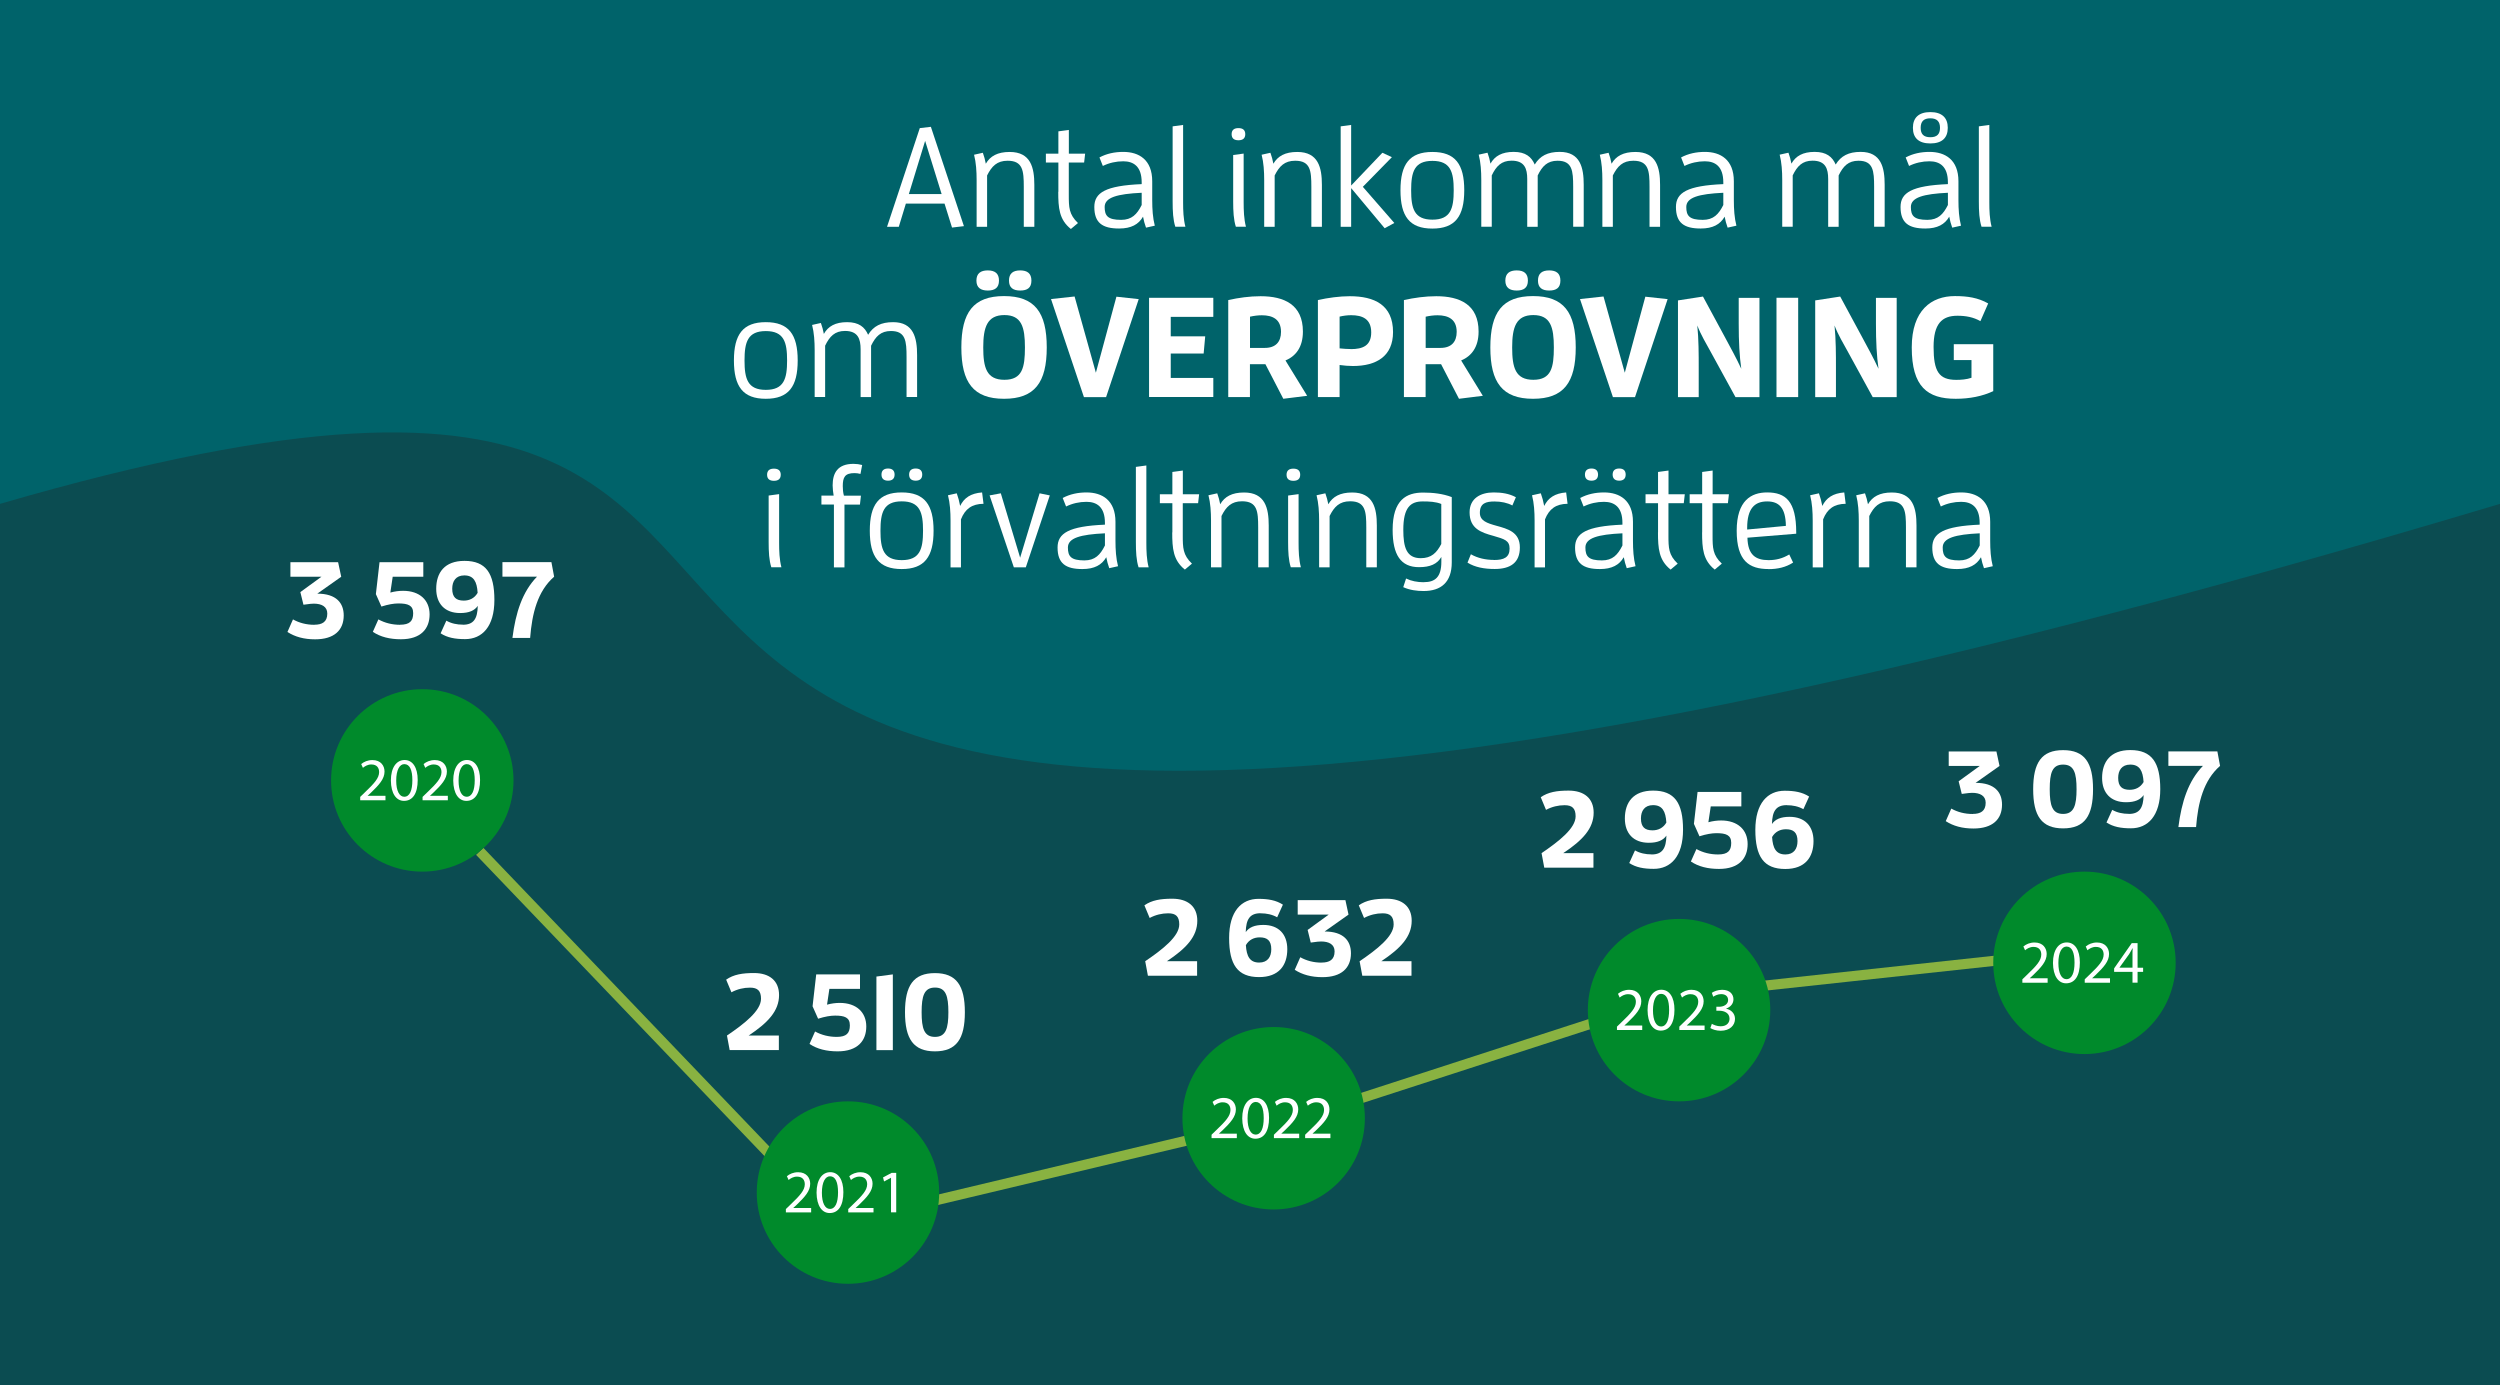 <?xml version="1.0" encoding="UTF-8"?>
<svg id="Antal_inkomna_mål_om_överprövning" data-name="Antal inkomna mål om överprövning" xmlns="http://www.w3.org/2000/svg" viewBox="0 0 370 205">
  <defs>
    <style>
      .cls-1 {
        fill: #0b4c51;
      }

      .cls-2 {
        stroke: #89b241;
        stroke-miterlimit: 10;
        stroke-width: 1.5px;
      }

      .cls-2, .cls-3 {
        fill: none;
      }

      .cls-4 {
        fill: #fff;
      }

      .cls-5 {
        fill: #00636a;
      }

      .cls-6 {
        fill: #008a2b;
      }
    </style>
  </defs>
  <rect class="cls-5" width="370" height="205"/>
  <path class="cls-1" d="M370,205H0V74.57c179-52.03,0,110.74,370,0v130.43Z"/>
  <g>
    <rect class="cls-3" x="19.76" y="18.49" width="276.24" height="94.51"/>
    <path class="cls-4" d="M139.78,30.13h-5.71l-1.05,3.44h-1.74l4.85-14.61,1.64-.19,4.89,14.7-1.76.21-1.11-3.55ZM136.92,20.85l-2.41,7.87h4.85l-2.44-7.87Z"/>
    <path class="cls-4" d="M151.52,33.57v-5.92c0-2.37-.13-3.86-2.39-3.86-1.57,0-2.35.8-3.04,2.18v7.6h-1.55v-6.91c0-1.3-.08-2.6-.38-3.76l1.3-.29c.19.52.34,1.07.44,1.62.65-1.13,1.74-1.74,3.53-1.74,3.13,0,3.65,2.33,3.65,4.87v6.21h-1.55Z"/>
    <path class="cls-4" d="M156.64,28.39v-4.33h-1.85v-1.32h1.85v-3.3l1.55-.21v3.51h2.41l-.15,1.32h-2.27v4.77c0,1.85.02,2.9,1.36,4.18l-1.05.88c-1.74-1.38-1.87-3.13-1.87-5.5Z"/>
    <path class="cls-4" d="M169.16,32.08c-.65,1.13-1.74,1.74-3.53,1.74-2.48,0-3.67-.84-3.67-3.19,0-2.12,1.66-3.15,7.01-3.38v-.25c0-2.39-1.22-3.13-2.73-3.13-1.05,0-2.08.23-3.02.69l-.5-1.26c1.07-.57,2.25-.82,3.53-.82,2.31,0,4.28,1.15,4.28,4.35v2.81c0,1.3.08,2.6.38,3.76l-1.3.29c-.19-.52-.34-1.07-.44-1.62ZM168.97,28.53c-3.63.17-5.48.69-5.48,2.1,0,1.3.44,1.91,2.44,1.91,1.57,0,2.35-.82,3.04-2.2v-1.81Z"/>
    <path class="cls-4" d="M173.95,33.57c-.34-1.05-.4-2.31-.4-3.74v-11.13l1.55-.21v11.42c0,1.24.04,2.5.34,3.65h-1.49Z"/>
    <path class="cls-4" d="M182.28,19.86c0-.63.38-.9,1.01-.9s1.01.27,1.01.9-.38.9-1.01.9-1.01-.27-1.01-.9ZM182.91,33.57c-.34-1.05-.4-2.31-.4-3.74v-6.89l1.55-.21v7.18c0,1.24.04,2.5.34,3.65h-1.49Z"/>
    <path class="cls-4" d="M194.08,33.57v-5.92c0-2.37-.13-3.86-2.39-3.86-1.57,0-2.35.8-3.04,2.18v7.6h-1.55v-6.91c0-1.3-.08-2.6-.38-3.76l1.3-.29c.19.52.34,1.07.44,1.62.65-1.13,1.74-1.74,3.53-1.74,3.13,0,3.65,2.33,3.65,4.87v6.21h-1.55Z"/>
    <path class="cls-4" d="M199.97,27.84v5.73h-1.55v-14.87l1.55-.21v8.97l4.62-4.85,1.41.65-4.3,4.39,4.66,5.35-1.43.78-4.96-5.94Z"/>
    <path class="cls-4" d="M207.27,28.16c0-3.86,1.34-5.67,4.72-5.67s4.72,1.81,4.72,5.67-1.34,5.67-4.72,5.67-4.72-1.81-4.72-5.67ZM215.15,28.16c0-2.71-.46-4.35-3.15-4.35s-3.15,1.64-3.15,4.35.46,4.35,3.15,4.35,3.15-1.64,3.15-4.35Z"/>
    <path class="cls-4" d="M232.83,33.57v-5.92c0-2.37-.13-3.86-2.31-3.86-1.51,0-2.27.8-2.94,2.18v7.6h-1.55v-7.08c0-1.51-.38-2.71-2.31-2.71-1.51,0-2.27.8-2.94,2.18v7.6h-1.55v-6.91c0-1.3-.08-2.6-.38-3.76l1.3-.29c.19.52.34,1.07.44,1.62.63-1.13,1.7-1.74,3.44-1.74s2.62.73,3.11,1.87c.78-1.28,1.91-1.87,3.7-1.87,3.04,0,3.55,2.33,3.55,4.87v6.21h-1.55Z"/>
    <path class="cls-4" d="M244.13,33.57v-5.92c0-2.37-.13-3.86-2.39-3.86-1.57,0-2.35.8-3.04,2.18v7.6h-1.55v-6.91c0-1.3-.08-2.6-.38-3.76l1.3-.29c.19.52.34,1.07.44,1.62.65-1.13,1.74-1.74,3.53-1.74,3.13,0,3.65,2.33,3.65,4.87v6.21h-1.55Z"/>
    <path class="cls-4" d="M255.24,32.08c-.65,1.13-1.74,1.74-3.53,1.74-2.48,0-3.67-.84-3.67-3.19,0-2.12,1.66-3.15,7.01-3.38v-.25c0-2.39-1.22-3.13-2.73-3.13-1.05,0-2.08.23-3.02.69l-.5-1.26c1.07-.57,2.25-.82,3.53-.82,2.31,0,4.28,1.15,4.28,4.35v2.81c0,1.3.08,2.6.38,3.76l-1.3.29c-.19-.52-.34-1.07-.44-1.62ZM255.05,28.53c-3.63.17-5.48.69-5.48,2.1,0,1.3.44,1.91,2.44,1.91,1.58,0,2.35-.82,3.04-2.2v-1.81Z"/>
    <path class="cls-4" d="M277.37,33.57v-5.92c0-2.37-.13-3.86-2.31-3.86-1.51,0-2.27.8-2.94,2.18v7.6h-1.55v-7.08c0-1.51-.38-2.71-2.31-2.71-1.51,0-2.27.8-2.94,2.18v7.6h-1.55v-6.91c0-1.3-.08-2.6-.38-3.76l1.3-.29c.19.52.34,1.07.44,1.62.63-1.13,1.7-1.74,3.44-1.74s2.62.73,3.11,1.87c.78-1.28,1.91-1.87,3.7-1.87,3.04,0,3.55,2.33,3.55,4.87v6.21h-1.55Z"/>
    <path class="cls-4" d="M288.48,32.08c-.65,1.13-1.74,1.74-3.53,1.74-2.48,0-3.67-.84-3.67-3.19,0-2.12,1.66-3.15,7.01-3.38v-.25c0-2.39-1.22-3.13-2.73-3.13-1.05,0-2.08.23-3.02.69l-.5-1.26c1.07-.57,2.25-.82,3.53-.82,2.31,0,4.28,1.15,4.28,4.35v2.81c0,1.3.08,2.6.38,3.76l-1.3.29c-.19-.52-.34-1.07-.44-1.62ZM288.29,28.53c-3.63.17-5.48.69-5.48,2.1,0,1.3.44,1.91,2.44,1.91,1.58,0,2.35-.82,3.04-2.2v-1.81ZM283.11,18.92c0-1.49.86-2.33,2.58-2.33s2.58.84,2.58,2.33-.86,2.31-2.58,2.31-2.58-.82-2.58-2.31ZM287.12,18.92c0-.92-.44-1.41-1.43-1.41s-1.43.48-1.43,1.41.44,1.39,1.43,1.39,1.43-.46,1.43-1.39Z"/>
    <path class="cls-4" d="M293.27,33.57c-.34-1.05-.4-2.31-.4-3.74v-11.13l1.55-.21v11.42c0,1.24.04,2.5.34,3.65h-1.49Z"/>
    <path class="cls-4" d="M108.62,53.35c0-3.86,1.34-5.67,4.72-5.67s4.72,1.81,4.72,5.67-1.34,5.67-4.72,5.67-4.72-1.81-4.72-5.67ZM116.49,53.35c0-2.71-.46-4.35-3.15-4.35s-3.15,1.64-3.15,4.35.46,4.35,3.15,4.35,3.15-1.64,3.15-4.35Z"/>
    <path class="cls-4" d="M134.17,58.77v-5.92c0-2.37-.13-3.86-2.31-3.86-1.51,0-2.27.8-2.94,2.18v7.6h-1.55v-7.08c0-1.51-.38-2.71-2.31-2.71-1.51,0-2.27.8-2.94,2.18v7.6h-1.55v-6.91c0-1.3-.08-2.6-.38-3.76l1.3-.29c.19.52.34,1.07.44,1.62.63-1.13,1.7-1.74,3.44-1.74s2.62.73,3.11,1.87c.78-1.28,1.91-1.87,3.7-1.87,3.04,0,3.55,2.33,3.55,4.87v6.21h-1.55Z"/>
    <path class="cls-4" d="M142.28,51.42c0-5.19,1.78-7.6,6.32-7.6s6.32,2.41,6.32,7.6-1.78,7.6-6.32,7.6-6.32-2.41-6.32-7.6ZM144.51,41.53c0-1.07.63-1.51,1.68-1.51s1.66.44,1.66,1.51-.63,1.47-1.66,1.47-1.68-.42-1.68-1.47ZM151.69,51.42c0-2.98-.48-4.79-3.04-4.79s-3.13,1.81-3.13,4.79.48,4.79,3.13,4.79,3.04-1.81,3.04-4.79ZM149.33,41.53c0-1.07.61-1.51,1.66-1.51s1.66.44,1.66,1.51-.61,1.47-1.66,1.47-1.66-.42-1.66-1.47Z"/>
    <path class="cls-4" d="M160.42,58.77l-4.87-14.51,3.49-.38,3.15,11.28,3.04-11.25,3.3.36-4.83,14.51h-3.28Z"/>
    <path class="cls-4" d="M170.06,58.77v-14.7h9.51v2.83h-6.3v2.88h5.1l-.23,2.54h-4.87v3.61h6.3v2.83h-9.51Z"/>
    <path class="cls-4" d="M187.28,53.9h-2.29v4.87h-3.21v-14.36c1.51-.34,3.17-.57,4.79-.57,3.48,0,6.26,1.24,6.26,5.23,0,2.29-1.03,3.63-2.58,4.28l3.21,5.23-3.53.44-2.65-5.12ZM187.2,51.49c1.6,0,2.39-.9,2.39-2.37,0-1.85-1.22-2.46-2.83-2.46-.59,0-1.18.08-1.76.21v4.62h2.2Z"/>
    <path class="cls-4" d="M195.05,58.77v-14.36c1.49-.34,3.23-.57,4.72-.57,3.63,0,6.4,1.28,6.4,5.31,0,3.57-2.46,5.02-5.94,5.02-.65,0-1.3-.06-1.97-.15v4.75h-3.21ZM199.92,51.67c1.76,0,3.02-.5,3.02-2.48s-1.3-2.54-2.96-2.54c-.59,0-1.18.08-1.72.21v4.7c.59.06,1.15.1,1.66.1Z"/>
    <path class="cls-4" d="M213.28,53.9h-2.29v4.87h-3.21v-14.36c1.51-.34,3.17-.57,4.79-.57,3.49,0,6.26,1.24,6.26,5.23,0,2.29-1.03,3.63-2.58,4.28l3.21,5.23-3.53.44-2.65-5.12ZM213.2,51.49c1.6,0,2.39-.9,2.39-2.37,0-1.85-1.22-2.46-2.83-2.46-.59,0-1.18.08-1.76.21v4.62h2.21Z"/>
    <path class="cls-4" d="M220.57,51.42c0-5.19,1.78-7.6,6.32-7.6s6.32,2.41,6.32,7.6-1.78,7.6-6.32,7.6-6.32-2.41-6.32-7.6ZM222.79,41.53c0-1.07.63-1.51,1.68-1.51s1.66.44,1.66,1.51-.63,1.47-1.66,1.47-1.68-.42-1.68-1.47ZM229.97,51.42c0-2.98-.48-4.79-3.04-4.79s-3.13,1.81-3.13,4.79.48,4.79,3.13,4.79,3.04-1.81,3.04-4.79ZM227.62,41.53c0-1.07.61-1.51,1.66-1.51s1.66.44,1.66,1.51-.61,1.47-1.66,1.47-1.66-.42-1.66-1.47Z"/>
    <path class="cls-4" d="M238.71,58.77l-4.87-14.51,3.48-.38,3.15,11.28,3.04-11.25,3.3.36-4.83,14.51h-3.28Z"/>
    <path class="cls-4" d="M256.85,58.77l-3.63-6.63c-.71-1.3-1.47-2.54-2.02-3.97.21,2.06.21,4.28.21,6.26v4.35h-3.07v-14.32l3.7-.57,3.21,5.94c.92,1.72,1.72,3.15,2.46,4.75-.27-1.91-.38-3.99-.38-6.66v-3.84h3.07v14.7h-3.55Z"/>
    <path class="cls-4" d="M262.92,58.77v-14.7h3.21v14.7h-3.21Z"/>
    <path class="cls-4" d="M277.16,58.77l-3.63-6.63c-.71-1.3-1.47-2.54-2.02-3.97.21,2.06.21,4.28.21,6.26v4.35h-3.07v-14.32l3.7-.57,3.21,5.94c.92,1.72,1.72,3.15,2.46,4.75-.27-1.91-.38-3.99-.38-6.66v-3.84h3.07v14.7h-3.55Z"/>
    <path class="cls-4" d="M289.45,59.02c-4.18,0-6.51-1.76-6.51-7.6,0-5.52,2.92-7.6,6.38-7.6,1.85,0,3.42.23,4.93,1.09l-1.15,2.62c-1.03-.59-2.16-.8-3.4-.8-2.31,0-3.53,1.2-3.53,4.62,0,3.61.78,4.87,3.36,4.87.71,0,1.53-.06,2.25-.31v-2.62h-2.62v-2.35h5.84v6.95c-1.62.76-3.51,1.13-5.54,1.13Z"/>
    <path class="cls-4" d="M113.53,70.26c0-.63.38-.9,1.01-.9s1.01.27,1.01.9-.38.9-1.01.9-1.01-.27-1.01-.9ZM114.16,83.97c-.34-1.05-.4-2.31-.4-3.74v-6.89l1.55-.21v7.18c0,1.24.04,2.5.34,3.65h-1.49Z"/>
    <path class="cls-4" d="M123.42,83.97v-9.3h-1.85v-1.32h1.81c-.08-.5-.15-1.03-.15-1.51,0-1.83.73-3.19,3.09-3.19.44,0,.88.06,1.28.17l-.25,1.32c-.29-.08-.61-.12-.88-.12-1.43,0-1.74.61-1.74,1.93,0,.42.04.96.17,1.41h2.52l-.15,1.32h-2.29v9.3h-1.55Z"/>
    <path class="cls-4" d="M128.73,78.55c0-3.86,1.34-5.67,4.72-5.67s4.72,1.81,4.72,5.67-1.34,5.67-4.72,5.67-4.72-1.81-4.72-5.67ZM136.61,78.55c0-2.71-.46-4.35-3.15-4.35s-3.15,1.64-3.15,4.35.46,4.35,3.15,4.35,3.15-1.64,3.15-4.35ZM130.46,70.24c0-.61.36-.9.97-.9s.97.29.97.9-.36.9-.97.9-.97-.29-.97-.9ZM134.55,70.24c0-.61.36-.9.97-.9s.97.29.97.9-.36.9-.97.9-.97-.29-.97-.9Z"/>
    <path class="cls-4" d="M140.68,83.97v-6.91c0-1.3-.08-2.6-.38-3.76l1.3-.29c.21.57.38,1.22.5,1.87.59-1.2,1.57-1.87,3.25-2l.21,1.68c-1.72.02-2.73.76-3.34,2.31v7.1h-1.55Z"/>
    <path class="cls-4" d="M150.05,83.97l-3.59-10.65,1.66-.31,2.86,9.53,2.88-9.53,1.51.31-3.55,10.65h-1.76Z"/>
    <path class="cls-4" d="M163.72,82.48c-.65,1.13-1.74,1.74-3.53,1.74-2.48,0-3.67-.84-3.67-3.19,0-2.12,1.66-3.15,7.01-3.38v-.25c0-2.39-1.22-3.13-2.73-3.13-1.05,0-2.08.23-3.02.69l-.5-1.26c1.07-.57,2.25-.82,3.53-.82,2.31,0,4.28,1.16,4.28,4.35v2.81c0,1.3.08,2.6.38,3.76l-1.3.29c-.19-.53-.34-1.07-.44-1.62ZM163.53,78.93c-3.63.17-5.48.69-5.48,2.1,0,1.3.44,1.91,2.44,1.91,1.57,0,2.35-.82,3.04-2.21v-1.81Z"/>
    <path class="cls-4" d="M168.51,83.97c-.34-1.05-.4-2.31-.4-3.74v-11.13l1.55-.21v11.42c0,1.24.04,2.5.34,3.65h-1.49Z"/>
    <path class="cls-4" d="M173.51,78.79v-4.32h-1.85v-1.32h1.85v-3.3l1.55-.21v3.51h2.41l-.15,1.32h-2.27v4.77c0,1.85.02,2.9,1.36,4.18l-1.05.88c-1.74-1.39-1.87-3.13-1.87-5.5Z"/>
    <path class="cls-4" d="M186.21,83.97v-5.92c0-2.37-.13-3.86-2.39-3.86-1.57,0-2.35.8-3.04,2.18v7.6h-1.55v-6.91c0-1.3-.08-2.6-.38-3.76l1.3-.29c.19.53.34,1.07.44,1.62.65-1.13,1.74-1.74,3.53-1.74,3.13,0,3.65,2.33,3.65,4.87v6.21h-1.55Z"/>
    <path class="cls-4" d="M190.41,70.26c0-.63.38-.9,1.01-.9s1.01.27,1.01.9-.38.9-1.01.9-1.01-.27-1.01-.9ZM191.04,83.97c-.34-1.05-.4-2.31-.4-3.74v-6.89l1.55-.21v7.18c0,1.24.04,2.5.34,3.65h-1.49Z"/>
    <path class="cls-4" d="M202.21,83.97v-5.92c0-2.37-.13-3.86-2.39-3.86-1.58,0-2.35.8-3.04,2.18v7.6h-1.55v-6.91c0-1.3-.08-2.6-.38-3.76l1.3-.29c.19.53.34,1.07.44,1.62.65-1.13,1.74-1.74,3.53-1.74,3.13,0,3.65,2.33,3.65,4.87v6.21h-1.55Z"/>
    <path class="cls-4" d="M210.74,86.16c1.62,0,2.58-.71,2.58-3.02v-.71c-.61,1.05-1.66,1.51-3.3,1.51-2.73,0-3.91-1.85-3.91-5.52,0-4.45,2.04-5.52,4.51-5.52,1.47,0,2.94.17,4.24.67v9.66c0,2.96-1.6,4.24-4.16,4.24-.99,0-2.06-.13-3.02-.57l.42-1.28c.78.38,1.68.55,2.62.55ZM213.32,74.59c-.82-.34-1.81-.38-2.75-.38-1.78,0-2.88.84-2.88,4.2,0,2.58.46,4.2,2.58,4.2,1.57,0,2.35-.78,3.04-2.1v-5.92Z"/>
    <path class="cls-4" d="M221.13,82.88c1.43,0,2.29-.38,2.29-1.68,0-1.2-.73-1.41-2.39-1.89-1.83-.5-3.53-1.07-3.53-3.49,0-2.04,1.6-2.94,3.55-2.94,1.2,0,2.31.17,3.3.71l-.52,1.22c-.74-.4-1.66-.59-2.65-.59-1.24,0-2.16.25-2.16,1.68,0,1.18,1.07,1.53,2.44,1.91,1.66.46,3.48.92,3.48,3.21s-1.43,3.19-3.72,3.19c-1.55,0-2.92-.25-4.03-.94l.5-1.24c.99.57,2.18.84,3.44.84Z"/>
    <path class="cls-4" d="M227.12,83.97v-6.91c0-1.3-.08-2.6-.38-3.76l1.3-.29c.21.57.38,1.22.5,1.87.59-1.2,1.58-1.87,3.25-2l.21,1.68c-1.72.02-2.73.76-3.34,2.31v7.1h-1.55Z"/>
    <path class="cls-4" d="M240.31,82.48c-.65,1.13-1.74,1.74-3.53,1.74-2.48,0-3.67-.84-3.67-3.19,0-2.12,1.66-3.15,7.01-3.38v-.25c0-2.39-1.22-3.13-2.73-3.13-1.05,0-2.08.23-3.02.69l-.5-1.26c1.07-.57,2.25-.82,3.53-.82,2.31,0,4.28,1.16,4.28,4.35v2.81c0,1.3.08,2.6.38,3.76l-1.3.29c-.19-.53-.34-1.07-.44-1.62ZM234.57,70.24c0-.61.36-.9.97-.9s.97.29.97.9-.36.9-.97.9-.97-.29-.97-.9ZM240.12,78.93c-3.63.17-5.48.69-5.48,2.1,0,1.3.44,1.91,2.44,1.91,1.58,0,2.35-.82,3.04-2.21v-1.81ZM238.67,70.24c0-.61.36-.9.97-.9s.96.29.96.9-.36.9-.96.9-.97-.29-.97-.9Z"/>
    <path class="cls-4" d="M245.39,78.79v-4.32h-1.85v-1.32h1.85v-3.3l1.55-.21v3.51h2.41l-.15,1.32h-2.27v4.77c0,1.85.02,2.9,1.37,4.18l-1.05.88c-1.74-1.39-1.87-3.13-1.87-5.5Z"/>
    <path class="cls-4" d="M251.92,78.79v-4.32h-1.85v-1.32h1.85v-3.3l1.55-.21v3.51h2.41l-.15,1.32h-2.27v4.77c0,1.85.02,2.9,1.37,4.18l-1.05.88c-1.74-1.39-1.87-3.13-1.87-5.5Z"/>
    <path class="cls-4" d="M261.75,84.22c-2.86,0-4.72-1.18-4.72-5.67s2.16-5.67,4.51-5.67c2.73,0,4.3,1.3,4.3,5.92v.19l-7.22.59c.06,2.54,1.2,3.32,3.13,3.32,1.11,0,2.08-.25,3.06-.84l.57,1.2c-1.09.71-2.33.97-3.63.97ZM264.31,77.82c-.04-2.73-1.07-3.61-2.77-3.61-1.83,0-2.96,1.01-2.96,3.93v.23l5.73-.54Z"/>
    <path class="cls-4" d="M268.28,83.97v-6.91c0-1.3-.08-2.6-.38-3.76l1.3-.29c.21.57.38,1.22.5,1.87.59-1.2,1.58-1.87,3.25-2l.21,1.68c-1.72.02-2.73.76-3.34,2.31v7.1h-1.55Z"/>
    <path class="cls-4" d="M282.08,83.97v-5.92c0-2.37-.13-3.86-2.39-3.86-1.57,0-2.35.8-3.04,2.18v7.6h-1.55v-6.91c0-1.3-.08-2.6-.38-3.76l1.3-.29c.19.53.34,1.07.44,1.62.65-1.13,1.74-1.74,3.53-1.74,3.13,0,3.65,2.33,3.65,4.87v6.21h-1.55Z"/>
    <path class="cls-4" d="M293.18,82.48c-.65,1.13-1.74,1.74-3.53,1.74-2.48,0-3.67-.84-3.67-3.19,0-2.12,1.66-3.15,7.01-3.38v-.25c0-2.39-1.22-3.13-2.73-3.13-1.05,0-2.08.23-3.02.69l-.5-1.26c1.07-.57,2.25-.82,3.53-.82,2.31,0,4.28,1.16,4.28,4.35v2.81c0,1.3.08,2.6.38,3.76l-1.3.29c-.19-.53-.34-1.07-.44-1.62ZM293,78.93c-3.63.17-5.48.69-5.48,2.1,0,1.3.44,1.91,2.44,1.91,1.57,0,2.35-.82,3.04-2.21v-1.81Z"/>
  </g>
  <line class="cls-2" x1="137" y1="178" x2="179" y2="168"/>
  <line class="cls-2" x1="71" y1="126" x2="116" y2="173"/>
  <line class="cls-2" x1="200" y1="163" x2="237" y2="151"/>
  <line class="cls-2" x1="260" y1="146" x2="297" y2="142"/>
  <g>
    <circle class="cls-6" cx="62.5" cy="115.5" r="13.5"/>
    <g>
      <rect class="cls-3" x="47.28" y="112.04" width="29.72" height="21.87"/>
      <path class="cls-4" d="M53.31,118.43v-.49l.62-.6c1.49-1.42,2.17-2.18,2.18-3.06,0-.59-.29-1.14-1.16-1.14-.53,0-.97.27-1.24.5l-.25-.56c.4-.34.98-.59,1.66-.59,1.26,0,1.79.86,1.79,1.7,0,1.08-.78,1.95-2.02,3.14l-.47.43v.02h2.63v.66h-3.74Z"/>
      <path class="cls-4" d="M61.82,115.44c0,1.99-.74,3.09-2.03,3.09-1.14,0-1.92-1.07-1.94-3.01,0-1.96.85-3.04,2.03-3.04s1.94,1.1,1.94,2.96ZM58.64,115.53c0,1.52.47,2.39,1.19,2.39.81,0,1.2-.95,1.2-2.44s-.37-2.39-1.19-2.39c-.69,0-1.2.85-1.2,2.44Z"/>
      <path class="cls-4" d="M62.54,118.43v-.49l.62-.6c1.49-1.42,2.17-2.18,2.18-3.06,0-.59-.29-1.14-1.16-1.14-.53,0-.97.27-1.24.5l-.25-.56c.4-.34.98-.59,1.66-.59,1.26,0,1.79.86,1.79,1.7,0,1.08-.78,1.95-2.02,3.14l-.47.43v.02h2.63v.66h-3.74Z"/>
      <path class="cls-4" d="M71.05,115.44c0,1.99-.74,3.09-2.03,3.09-1.14,0-1.92-1.07-1.94-3.01,0-1.96.85-3.04,2.03-3.04s1.94,1.1,1.94,2.96ZM67.87,115.53c0,1.52.47,2.39,1.19,2.39.81,0,1.2-.95,1.2-2.44s-.37-2.39-1.19-2.39c-.69,0-1.2.85-1.2,2.44Z"/>
    </g>
  </g>
  <g>
    <circle class="cls-6" cx="125.5" cy="176.5" r="13.5"/>
    <g>
      <rect class="cls-3" x="110.28" y="173.04" width="29.72" height="21.87"/>
      <path class="cls-4" d="M116.31,179.43v-.49l.62-.6c1.49-1.42,2.17-2.18,2.18-3.06,0-.59-.29-1.14-1.16-1.14-.53,0-.97.27-1.24.5l-.25-.56c.4-.34.98-.59,1.66-.59,1.26,0,1.79.86,1.79,1.7,0,1.08-.78,1.95-2.02,3.14l-.47.43v.02h2.63v.66h-3.74Z"/>
      <path class="cls-4" d="M124.82,176.44c0,1.99-.74,3.09-2.03,3.09-1.14,0-1.92-1.07-1.94-3.01,0-1.96.85-3.04,2.03-3.04s1.94,1.1,1.94,2.96ZM121.64,176.53c0,1.52.47,2.39,1.19,2.39.81,0,1.2-.95,1.2-2.44s-.37-2.39-1.19-2.39c-.69,0-1.2.85-1.2,2.44Z"/>
      <path class="cls-4" d="M125.54,179.43v-.49l.62-.6c1.49-1.42,2.17-2.18,2.18-3.06,0-.59-.29-1.14-1.16-1.14-.53,0-.97.27-1.24.5l-.25-.56c.4-.34.98-.59,1.66-.59,1.26,0,1.79.86,1.79,1.7,0,1.08-.78,1.95-2.02,3.14l-.47.43v.02h2.63v.66h-3.74Z"/>
      <path class="cls-4" d="M131.88,174.31h-.02l-1.02.55-.15-.6,1.28-.68h.67v5.85h-.77v-5.11Z"/>
    </g>
  </g>
  <g>
    <circle class="cls-6" cx="188.5" cy="165.5" r="13.5"/>
    <g>
      <rect class="cls-3" x="173.28" y="162.04" width="29.72" height="21.87"/>
      <path class="cls-4" d="M179.31,168.43v-.49l.62-.6c1.49-1.42,2.17-2.18,2.18-3.06,0-.59-.29-1.14-1.16-1.14-.53,0-.97.27-1.24.5l-.25-.56c.4-.34.98-.59,1.66-.59,1.26,0,1.79.86,1.79,1.7,0,1.08-.78,1.95-2.02,3.14l-.47.43v.02h2.63v.66h-3.74Z"/>
      <path class="cls-4" d="M187.82,165.44c0,1.99-.74,3.09-2.03,3.09-1.14,0-1.92-1.07-1.94-3.01,0-1.96.85-3.04,2.03-3.04s1.94,1.1,1.94,2.96ZM184.64,165.53c0,1.52.47,2.39,1.19,2.39.81,0,1.2-.95,1.2-2.44s-.37-2.39-1.19-2.39c-.69,0-1.2.85-1.2,2.44Z"/>
      <path class="cls-4" d="M188.54,168.43v-.49l.62-.6c1.49-1.42,2.17-2.18,2.18-3.06,0-.59-.29-1.14-1.16-1.14-.53,0-.97.27-1.24.5l-.25-.56c.41-.34.98-.59,1.66-.59,1.26,0,1.79.86,1.79,1.7,0,1.08-.78,1.95-2.02,3.14l-.47.43v.02h2.63v.66h-3.74Z"/>
      <path class="cls-4" d="M193.16,168.43v-.49l.62-.6c1.5-1.42,2.17-2.18,2.18-3.06,0-.59-.29-1.14-1.16-1.14-.53,0-.97.27-1.24.5l-.25-.56c.4-.34.98-.59,1.66-.59,1.26,0,1.79.86,1.79,1.7,0,1.08-.78,1.95-2.02,3.14l-.47.43v.02h2.63v.66h-3.74Z"/>
    </g>
  </g>
  <g>
    <circle class="cls-6" cx="248.5" cy="149.5" r="13.5"/>
    <g>
      <rect class="cls-3" x="233.28" y="146.04" width="29.72" height="21.87"/>
      <path class="cls-4" d="M239.31,152.43v-.49l.62-.6c1.49-1.42,2.17-2.18,2.18-3.06,0-.59-.29-1.14-1.16-1.14-.53,0-.97.27-1.24.5l-.25-.56c.4-.34.98-.59,1.66-.59,1.26,0,1.79.86,1.79,1.7,0,1.08-.78,1.95-2.02,3.14l-.47.43v.02h2.63v.66h-3.74Z"/>
      <path class="cls-4" d="M247.82,149.44c0,1.99-.74,3.09-2.04,3.09-1.14,0-1.92-1.07-1.94-3.01,0-1.96.85-3.04,2.04-3.04s1.94,1.1,1.94,2.96ZM244.64,149.53c0,1.52.47,2.39,1.19,2.39.81,0,1.2-.95,1.2-2.44s-.37-2.39-1.19-2.39c-.69,0-1.2.85-1.2,2.44Z"/>
      <path class="cls-4" d="M248.54,152.43v-.49l.62-.6c1.49-1.42,2.17-2.18,2.18-3.06,0-.59-.29-1.14-1.16-1.14-.53,0-.97.27-1.24.5l-.25-.56c.41-.34.98-.59,1.66-.59,1.26,0,1.79.86,1.79,1.7,0,1.08-.78,1.95-2.02,3.14l-.47.43v.02h2.63v.66h-3.74Z"/>
      <path class="cls-4" d="M253.35,151.52c.22.14.75.37,1.3.37,1.02,0,1.33-.65,1.32-1.13,0-.82-.75-1.17-1.51-1.17h-.44v-.59h.44c.58,0,1.3-.3,1.3-.99,0-.47-.3-.88-1.03-.88-.47,0-.92.21-1.17.39l-.21-.58c.31-.22.9-.45,1.53-.45,1.15,0,1.67.68,1.67,1.4,0,.6-.36,1.12-1.08,1.38v.02c.72.14,1.31.69,1.31,1.5,0,.94-.73,1.76-2.13,1.76-.66,0-1.23-.21-1.52-.4l.22-.61Z"/>
    </g>
  </g>
  <g>
    <circle class="cls-6" cx="308.5" cy="142.5" r="13.5"/>
    <g>
      <rect class="cls-3" x="293.28" y="139.04" width="29.72" height="21.87"/>
      <path class="cls-4" d="M299.31,145.43v-.49l.62-.6c1.49-1.42,2.17-2.18,2.18-3.06,0-.59-.29-1.14-1.16-1.14-.53,0-.97.27-1.24.5l-.25-.56c.4-.34.98-.59,1.66-.59,1.26,0,1.79.86,1.79,1.7,0,1.08-.78,1.95-2.02,3.14l-.47.43v.02h2.63v.66h-3.74Z"/>
      <path class="cls-4" d="M307.82,142.44c0,1.99-.74,3.09-2.04,3.09-1.14,0-1.92-1.07-1.94-3.01,0-1.96.85-3.04,2.04-3.04s1.94,1.1,1.94,2.96ZM304.64,142.53c0,1.52.47,2.39,1.19,2.39.81,0,1.2-.95,1.2-2.44s-.37-2.39-1.19-2.39c-.69,0-1.2.85-1.2,2.44Z"/>
      <path class="cls-4" d="M308.54,145.43v-.49l.62-.6c1.49-1.42,2.17-2.18,2.18-3.06,0-.59-.29-1.14-1.16-1.14-.53,0-.97.27-1.24.5l-.25-.56c.41-.34.98-.59,1.66-.59,1.26,0,1.79.86,1.79,1.7,0,1.08-.78,1.95-2.02,3.14l-.47.43v.02h2.63v.66h-3.74Z"/>
      <path class="cls-4" d="M315.61,145.43v-1.59h-2.72v-.52l2.61-3.74h.86v3.64h.82v.62h-.82v1.59h-.75ZM315.61,143.21v-1.95c0-.31,0-.61.03-.92h-.03c-.18.34-.32.59-.49.86l-1.43,1.99v.02h1.92Z"/>
    </g>
  </g>
  <g>
    <rect class="cls-3" x="37.9" y="82.92" width="48.61" height="29.16"/>
    <path class="cls-4" d="M46.52,92.46c1.14,0,1.92-.4,1.92-1.65,0-1.02-.82-1.47-2-1.47-.16,0-.34.02-.51.03l-1.02.13-.46-1.87,3.12-2.27h-4.59v-2.15h7.06l.46,2.15-3.54,2.5c2.83,0,3.91,1.41,3.91,3.22,0,2.19-1.41,3.54-4.23,3.54-1.65,0-2.99-.37-4.1-1.09l.82-1.86c.91.51,1.97.8,3.17.8Z"/>
    <path class="cls-4" d="M59.2,92.46c1.44,0,1.95-.54,1.95-1.71s-.78-1.44-2.19-1.44c-.67,0-1.5.14-2.51.46l-.82-1.84.54-4.72h6.48v2.15h-4.53l-.35,2.34c.64-.18,1.3-.26,1.89-.26,2.46,0,3.92,1.39,3.92,3.49s-1.26,3.68-4.24,3.68c-1.63,0-3.04-.34-4.16-1.1l.82-1.84c.98.54,2.08.8,3.2.8Z"/>
    <path class="cls-4" d="M68.52,92.46c1.57,0,2.15-.88,2.19-2.79-.48.69-1.28,1.06-2.61,1.06-2.26,0-3.54-1.38-3.54-3.59,0-2.38,1.23-4.13,4.18-4.13,3.19,0,4.43,1.84,4.43,5.79s-1.82,5.79-4.34,5.79c-1.46,0-2.63-.21-3.62-.86l.85-1.87c.74.42,1.57.59,2.45.59ZM68.72,85.16c-1.26,0-1.79.86-1.79,1.97,0,1.28.59,1.76,1.71,1.76.83,0,1.58-.34,2.05-1.15-.1-1.65-.58-2.58-1.97-2.58Z"/>
    <path class="cls-4" d="M75.84,94.41c.48-3.76,1.47-6.82,3.63-9.06h-5.11v-2.15h7.25l.4,2.15c-2.46,2.15-3.27,5.46-3.55,9.06h-2.62Z"/>
  </g>
  <g>
    <rect class="cls-3" x="164.9" y="132.92" width="48.61" height="29.16"/>
    <path class="cls-4" d="M169.89,144.41l-.4-2.15c2.59-1.75,5.04-3.68,5.04-5.44,0-1.18-.5-1.65-1.63-1.65-.93,0-1.87.22-2.75.69l-.78-1.87c1.1-.77,2.4-.98,4.13-.98,2.26,0,3.7,1.12,3.7,3.26,0,2.35-1.65,4.1-4.5,5.99h4.47v2.15h-7.27Z"/>
    <path class="cls-4" d="M186.56,135.16c-1.57,0-2.15.88-2.19,2.79.48-.69,1.28-1.06,2.61-1.06,2.26,0,3.54,1.38,3.54,3.59,0,2.38-1.23,4.13-4.18,4.13-3.18,0-4.43-1.84-4.43-5.79s1.82-5.79,4.34-5.79c1.46,0,2.62.21,3.62.86l-.85,1.87c-.74-.42-1.57-.59-2.45-.59ZM186.36,142.46c1.26,0,1.79-.86,1.79-1.97,0-1.28-.59-1.76-1.71-1.76-.83,0-1.58.34-2.05,1.15.1,1.65.58,2.58,1.97,2.58Z"/>
    <path class="cls-4" d="M195.6,142.46c1.14,0,1.92-.4,1.92-1.65,0-1.03-.82-1.47-2-1.47-.16,0-.34.02-.51.03l-1.02.13-.46-1.87,3.12-2.27h-4.59v-2.14h7.06l.46,2.14-3.54,2.5c2.83,0,3.9,1.41,3.9,3.22,0,2.19-1.41,3.54-4.22,3.54-1.65,0-2.99-.37-4.1-1.09l.82-1.86c.91.51,1.97.8,3.17.8Z"/>
    <path class="cls-4" d="M201.62,144.41l-.4-2.15c2.59-1.75,5.04-3.68,5.04-5.44,0-1.18-.5-1.65-1.63-1.65-.93,0-1.87.22-2.75.69l-.78-1.87c1.1-.77,2.4-.98,4.13-.98,2.26,0,3.7,1.12,3.7,3.26,0,2.35-1.65,4.1-4.5,5.99h4.47v2.15h-7.27Z"/>
  </g>
  <g>
    <rect class="cls-3" x="223.9" y="116.92" width="48.61" height="29.16"/>
    <path class="cls-4" d="M228.55,128.41l-.4-2.15c2.59-1.75,5.04-3.68,5.04-5.44,0-1.18-.5-1.65-1.63-1.65-.93,0-1.87.22-2.75.69l-.78-1.87c1.1-.77,2.4-.98,4.13-.98,2.26,0,3.7,1.12,3.7,3.26,0,2.35-1.65,4.1-4.5,5.99h4.47v2.15h-7.27Z"/>
    <path class="cls-4" d="M244.44,126.46c1.57,0,2.15-.88,2.19-2.79-.48.69-1.28,1.06-2.61,1.06-2.26,0-3.54-1.38-3.54-3.59,0-2.38,1.23-4.13,4.18-4.13,3.19,0,4.43,1.84,4.43,5.79s-1.82,5.79-4.34,5.79c-1.46,0-2.63-.21-3.62-.86l.85-1.87c.74.42,1.57.59,2.45.59ZM244.65,119.16c-1.26,0-1.79.86-1.79,1.97,0,1.28.59,1.76,1.71,1.76.83,0,1.58-.34,2.05-1.15-.1-1.65-.58-2.58-1.97-2.58Z"/>
    <path class="cls-4" d="M254.27,126.46c1.44,0,1.95-.54,1.95-1.71s-.78-1.44-2.19-1.44c-.67,0-1.5.14-2.51.46l-.82-1.84.54-4.72h6.48v2.14h-4.53l-.35,2.34c.64-.18,1.3-.26,1.89-.26,2.46,0,3.92,1.39,3.92,3.49s-1.26,3.68-4.24,3.68c-1.63,0-3.04-.34-4.16-1.1l.82-1.84c.98.54,2.08.8,3.2.8Z"/>
    <path class="cls-4" d="M264.44,119.16c-1.57,0-2.15.88-2.19,2.79.48-.69,1.28-1.06,2.61-1.06,2.26,0,3.54,1.38,3.54,3.59,0,2.38-1.23,4.13-4.18,4.13-3.19,0-4.43-1.84-4.43-5.79s1.82-5.79,4.34-5.79c1.46,0,2.62.21,3.62.86l-.85,1.87c-.74-.42-1.57-.59-2.45-.59ZM264.24,126.46c1.26,0,1.79-.86,1.79-1.97,0-1.28-.59-1.76-1.71-1.76-.83,0-1.58.34-2.05,1.15.1,1.65.58,2.58,1.97,2.58Z"/>
  </g>
  <g>
    <rect class="cls-3" x="283.9" y="110.92" width="48.61" height="29.16"/>
    <path class="cls-4" d="M291.96,120.46c1.14,0,1.92-.4,1.92-1.65,0-1.03-.82-1.47-2-1.47-.16,0-.34.02-.51.03l-1.03.13-.46-1.87,3.12-2.27h-4.59v-2.14h7.06l.46,2.14-3.54,2.5c2.83,0,3.91,1.41,3.91,3.22,0,2.19-1.41,3.54-4.23,3.54-1.65,0-2.99-.37-4.1-1.09l.82-1.86c.91.51,1.97.8,3.17.8Z"/>
    <path class="cls-4" d="M300.91,116.81c0-3.95,1.25-5.79,4.43-5.79s4.43,1.84,4.43,5.79-1.25,5.79-4.43,5.79-4.43-1.84-4.43-5.79ZM307.33,116.81c0-2.4-.37-3.65-1.99-3.65s-1.98,1.25-1.98,3.65.37,3.65,1.98,3.65,1.99-1.28,1.99-3.65Z"/>
    <path class="cls-4" d="M315.07,120.46c1.57,0,2.14-.88,2.19-2.79-.48.69-1.28,1.06-2.61,1.06-2.26,0-3.54-1.38-3.54-3.59,0-2.38,1.23-4.13,4.18-4.13,3.18,0,4.43,1.84,4.43,5.79s-1.83,5.79-4.34,5.79c-1.46,0-2.62-.21-3.62-.86l.85-1.87c.74.42,1.57.59,2.45.59ZM315.28,113.16c-1.26,0-1.79.86-1.79,1.97,0,1.28.59,1.76,1.71,1.76.83,0,1.58-.34,2.05-1.15-.1-1.65-.58-2.58-1.97-2.58Z"/>
    <path class="cls-4" d="M322.4,122.41c.48-3.76,1.47-6.82,3.63-9.06h-5.11v-2.14h7.25l.4,2.14c-2.46,2.15-3.27,5.46-3.55,9.06h-2.62Z"/>
  </g>
  <g>
    <rect class="cls-3" x="100.9" y="143.92" width="48.61" height="29.16"/>
    <path class="cls-4" d="M107.99,155.41l-.4-2.15c2.59-1.75,5.04-3.68,5.04-5.44,0-1.18-.5-1.65-1.63-1.65-.93,0-1.87.22-2.75.69l-.78-1.87c1.1-.77,2.4-.98,4.13-.98,2.26,0,3.7,1.12,3.7,3.26,0,2.35-1.65,4.1-4.5,5.99h4.47v2.15h-7.27Z"/>
    <path class="cls-4" d="M123.83,153.46c1.44,0,1.95-.54,1.95-1.71s-.78-1.44-2.19-1.44c-.67,0-1.5.14-2.51.46l-.82-1.84.54-4.72h6.48v2.14h-4.53l-.35,2.34c.64-.18,1.3-.26,1.89-.26,2.46,0,3.92,1.39,3.92,3.49s-1.26,3.68-4.24,3.68c-1.63,0-3.04-.34-4.16-1.1l.82-1.84c.98.54,2.08.8,3.2.8Z"/>
    <path class="cls-4" d="M129.71,155.41v-10.88l2.43-.32v11.21h-2.43Z"/>
    <path class="cls-4" d="M133.94,149.81c0-3.95,1.25-5.79,4.43-5.79s4.43,1.84,4.43,5.79-1.25,5.79-4.43,5.79-4.43-1.84-4.43-5.79ZM140.36,149.81c0-2.4-.37-3.65-1.98-3.65s-1.98,1.25-1.98,3.65.37,3.65,1.98,3.65,1.98-1.28,1.98-3.65Z"/>
  </g>
</svg>